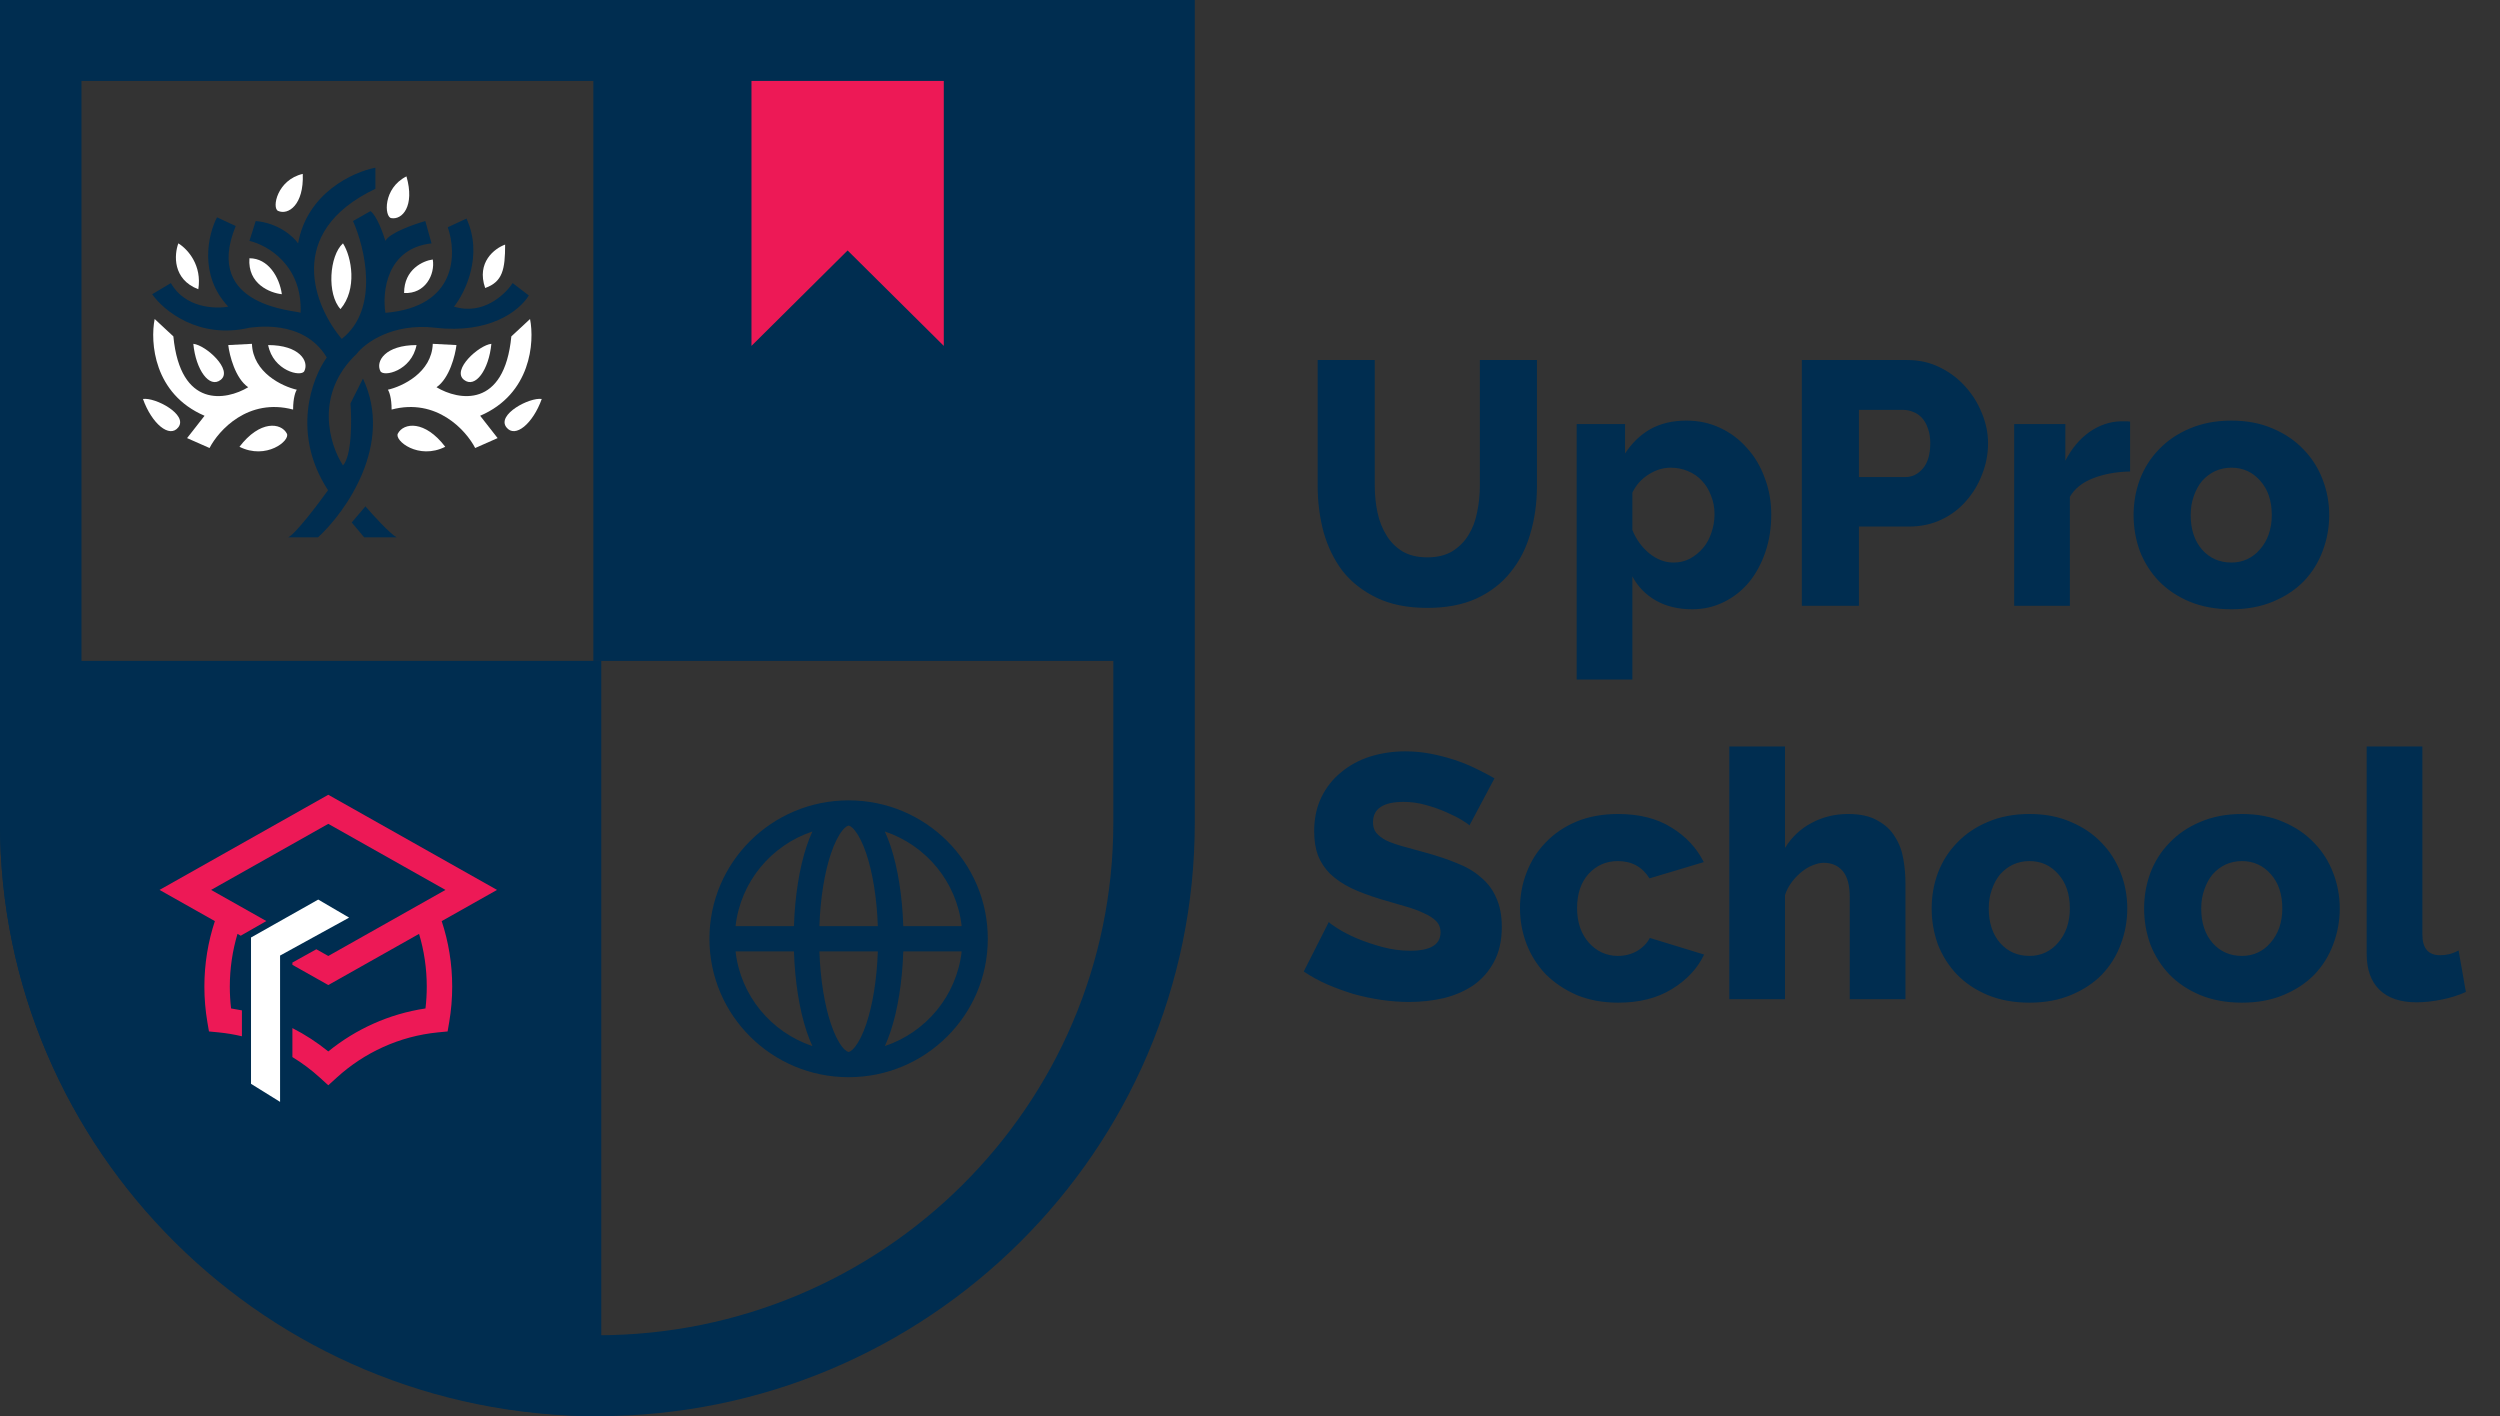 <?xml version="1.0" encoding="UTF-8"?> <svg xmlns="http://www.w3.org/2000/svg" width="173" height="98" viewBox="0 0 173 98" fill="none"><rect x="0" y="0" width="173" height="98" fill="#333333" stroke="none"/> <path d="M79.383 3.268H41.06V45.734H79.383V3.268Z" fill="#002D50"></path> <path d="M65.31 23.936V5.068H52.002V23.936L58.655 17.332L65.31 23.936Z" fill="#ED1956"></path> <path fill-rule="evenodd" clip-rule="evenodd" d="M77.042 5.6H5.637V56.933C5.637 76.521 21.622 92.4 41.34 92.4C61.057 92.4 77.042 76.521 77.042 56.933V5.6ZM0 0V56.933C0 79.614 18.508 98 41.34 98C64.171 98 82.679 79.614 82.679 56.933V0H0Z" fill="#002D50"></path> <path d="M0 45.732H41.608V97.999C18.628 97.999 0 79.637 0 56.987V45.732Z" fill="#002D50"></path> <path d="M34.394 61.582L22.717 54.998L11.04 61.582L14.869 63.741C14.398 65.167 14.143 66.692 14.143 68.276C14.143 69.107 14.213 69.923 14.348 70.717L14.46 71.376L15.129 71.441C15.678 71.495 16.216 71.586 16.741 71.711V69.918C16.494 69.867 16.244 69.823 15.991 69.785C15.933 69.291 15.903 68.787 15.903 68.276C15.903 67.004 16.089 65.778 16.435 64.624L16.588 64.71L16.627 64.732L16.665 64.753L16.741 64.703L18.431 63.737L14.608 61.582L22.717 57.01L30.826 61.582L22.717 66.154L21.89 65.688L20.234 66.609V66.766L22.717 68.166L28.999 64.624C29.345 65.778 29.532 67.004 29.532 68.276C29.532 68.787 29.502 69.291 29.443 69.785C26.92 70.162 24.616 71.218 22.717 72.76C21.951 72.138 21.119 71.595 20.234 71.144V73.149C20.908 73.559 21.541 74.032 22.124 74.562L22.717 75.101L23.311 74.562C25.209 72.837 27.634 71.705 30.306 71.441L30.974 71.376L31.087 70.717C31.222 69.923 31.292 69.107 31.292 68.276C31.292 66.692 31.037 65.167 30.565 63.741L34.394 61.582Z" fill="#ED1956"></path> <path d="M19.381 66.125L24.159 63.5L22.022 62.25L17.37 64.875V75L19.381 76.25V66.125Z" fill="white"></path> <path d="M98.77 38.569C99.444 38.569 100.014 38.433 100.48 38.161C100.946 37.874 101.323 37.499 101.612 37.036C101.901 36.572 102.102 36.045 102.215 35.455C102.343 34.848 102.407 34.233 102.407 33.61V24.914H106.358V33.61C106.358 34.792 106.205 35.894 105.9 36.916C105.611 37.938 105.153 38.832 104.527 39.599C103.917 40.365 103.13 40.972 102.166 41.419C101.219 41.851 100.087 42.066 98.77 42.066C97.405 42.066 96.241 41.835 95.277 41.371C94.314 40.908 93.527 40.294 92.916 39.527C92.322 38.744 91.881 37.842 91.592 36.82C91.318 35.798 91.182 34.728 91.182 33.61V24.914H95.133V33.61C95.133 34.265 95.197 34.888 95.325 35.478C95.454 36.069 95.662 36.596 95.952 37.059C96.241 37.523 96.61 37.89 97.06 38.161C97.526 38.433 98.096 38.569 98.77 38.569ZM117.103 42.162C116.139 42.162 115.305 41.962 114.598 41.563C113.891 41.164 113.345 40.605 112.96 39.886V47.025H109.106V29.346H112.454V31.382C112.92 30.663 113.498 30.104 114.188 29.705C114.895 29.306 115.73 29.106 116.694 29.106C117.545 29.106 118.323 29.274 119.03 29.609C119.753 29.945 120.371 30.408 120.885 30.999C121.415 31.574 121.824 32.26 122.113 33.059C122.418 33.842 122.571 34.688 122.571 35.598C122.571 36.541 122.435 37.411 122.162 38.209C121.888 39.008 121.511 39.703 121.029 40.294C120.548 40.868 119.97 41.324 119.295 41.659C118.621 41.994 117.89 42.162 117.103 42.162ZM115.802 38.928C116.22 38.928 116.597 38.84 116.934 38.665C117.288 38.473 117.593 38.225 117.85 37.922C118.107 37.618 118.299 37.267 118.428 36.868C118.572 36.453 118.645 36.021 118.645 35.574C118.645 35.111 118.564 34.688 118.404 34.305C118.259 33.905 118.051 33.562 117.778 33.275C117.521 32.987 117.199 32.764 116.814 32.604C116.444 32.444 116.043 32.364 115.61 32.364C115.08 32.364 114.566 32.524 114.068 32.843C113.586 33.147 113.217 33.562 112.96 34.089V36.676C113.217 37.315 113.602 37.85 114.116 38.281C114.646 38.712 115.208 38.928 115.802 38.928ZM124.686 41.922V24.914H131.985C132.804 24.914 133.551 25.082 134.225 25.417C134.915 25.753 135.502 26.192 135.984 26.735C136.481 27.278 136.867 27.893 137.14 28.579C137.429 29.266 137.573 29.961 137.573 30.663C137.573 31.414 137.437 32.133 137.164 32.819C136.907 33.506 136.538 34.121 136.056 34.664C135.59 35.207 135.02 35.638 134.346 35.958C133.671 36.277 132.924 36.437 132.105 36.437H128.637V41.922H124.686ZM128.637 33.011H131.864C132.33 33.011 132.732 32.811 133.069 32.412C133.406 32.013 133.575 31.43 133.575 30.663C133.575 30.264 133.518 29.921 133.406 29.633C133.31 29.346 133.173 29.106 132.997 28.915C132.82 28.723 132.619 28.587 132.394 28.507C132.169 28.412 131.944 28.364 131.72 28.364H128.637V33.011ZM147.403 32.628C146.471 32.644 145.628 32.795 144.873 33.083C144.118 33.37 143.573 33.802 143.235 34.377V41.922H139.381V29.346H142.922V31.885C143.356 31.039 143.91 30.376 144.584 29.897C145.275 29.418 146.006 29.17 146.776 29.154C146.953 29.154 147.081 29.154 147.162 29.154C147.242 29.154 147.322 29.162 147.403 29.178V32.628ZM154.413 42.162C153.337 42.162 152.374 41.986 151.522 41.635C150.687 41.284 149.981 40.813 149.403 40.222C148.824 39.615 148.383 38.92 148.078 38.138C147.789 37.339 147.644 36.509 147.644 35.646C147.644 34.784 147.789 33.961 148.078 33.179C148.383 32.38 148.824 31.686 149.403 31.095C149.981 30.488 150.687 30.009 151.522 29.657C152.374 29.29 153.337 29.106 154.413 29.106C155.489 29.106 156.445 29.29 157.28 29.657C158.114 30.009 158.821 30.488 159.399 31.095C159.977 31.686 160.419 32.38 160.724 33.179C161.029 33.961 161.182 34.784 161.182 35.646C161.182 36.509 161.029 37.339 160.724 38.138C160.435 38.92 160.002 39.615 159.423 40.222C158.845 40.813 158.131 41.284 157.28 41.635C156.445 41.986 155.489 42.162 154.413 42.162ZM151.595 35.646C151.595 36.636 151.86 37.435 152.39 38.042C152.92 38.633 153.594 38.928 154.413 38.928C154.814 38.928 155.184 38.848 155.521 38.688C155.858 38.529 156.147 38.305 156.388 38.018C156.645 37.73 156.846 37.387 156.99 36.988C157.135 36.572 157.207 36.125 157.207 35.646C157.207 34.656 156.942 33.865 156.412 33.275C155.882 32.668 155.216 32.364 154.413 32.364C154.012 32.364 153.634 32.444 153.281 32.604C152.944 32.764 152.646 32.987 152.39 33.275C152.149 33.562 151.956 33.913 151.811 34.329C151.667 34.728 151.595 35.167 151.595 35.646ZM101.685 57.119C101.636 57.055 101.468 56.936 101.179 56.76C100.89 56.584 100.528 56.4 100.095 56.209C99.661 56.017 99.188 55.849 98.674 55.706C98.159 55.562 97.646 55.49 97.132 55.49C95.719 55.49 95.012 55.961 95.012 56.903C95.012 57.191 95.084 57.431 95.229 57.622C95.389 57.814 95.614 57.99 95.903 58.149C96.208 58.293 96.586 58.428 97.036 58.556C97.485 58.684 98.007 58.828 98.601 58.988C99.42 59.211 100.159 59.459 100.817 59.73C101.476 59.986 102.03 60.313 102.48 60.712C102.946 61.096 103.299 61.567 103.539 62.126C103.796 62.685 103.925 63.356 103.925 64.138C103.925 65.096 103.74 65.911 103.371 66.582C103.018 67.237 102.544 67.771 101.95 68.186C101.356 68.586 100.673 68.881 99.902 69.073C99.131 69.249 98.336 69.336 97.517 69.336C96.891 69.336 96.249 69.288 95.59 69.193C94.932 69.097 94.29 68.961 93.663 68.785C93.037 68.594 92.426 68.37 91.832 68.115C91.254 67.859 90.716 67.564 90.219 67.228L91.953 63.803C92.017 63.883 92.226 64.034 92.579 64.258C92.932 64.482 93.366 64.705 93.88 64.929C94.41 65.152 94.996 65.352 95.638 65.527C96.281 65.703 96.931 65.791 97.59 65.791C98.987 65.791 99.685 65.368 99.685 64.521C99.685 64.202 99.581 63.938 99.372 63.731C99.164 63.523 98.874 63.339 98.505 63.18C98.135 63.004 97.694 62.844 97.18 62.701C96.683 62.557 96.136 62.397 95.542 62.222C94.755 61.982 94.073 61.727 93.495 61.455C92.916 61.167 92.435 60.84 92.049 60.473C91.68 60.105 91.399 59.682 91.206 59.203C91.029 58.724 90.941 58.165 90.941 57.526C90.941 56.632 91.11 55.841 91.447 55.155C91.784 54.468 92.242 53.893 92.82 53.43C93.398 52.951 94.064 52.591 94.819 52.352C95.59 52.112 96.401 51.993 97.252 51.993C97.846 51.993 98.433 52.048 99.011 52.16C99.589 52.272 100.143 52.416 100.673 52.591C101.203 52.767 101.693 52.967 102.142 53.19C102.608 53.414 103.034 53.638 103.419 53.861L101.685 57.119ZM105.183 62.844C105.183 61.982 105.336 61.159 105.641 60.377C105.946 59.578 106.387 58.884 106.966 58.293C107.544 57.686 108.25 57.207 109.085 56.855C109.937 56.504 110.9 56.328 111.976 56.328C113.438 56.328 114.666 56.64 115.662 57.263C116.657 57.87 117.404 58.668 117.902 59.658L114.144 60.784C113.646 59.986 112.915 59.587 111.952 59.587C111.149 59.587 110.475 59.882 109.928 60.473C109.399 61.063 109.134 61.854 109.134 62.844C109.134 63.339 109.206 63.794 109.35 64.21C109.495 64.609 109.696 64.953 109.953 65.24C110.21 65.527 110.507 65.751 110.844 65.911C111.197 66.07 111.566 66.15 111.952 66.15C112.434 66.15 112.875 66.039 113.277 65.815C113.679 65.575 113.975 65.272 114.168 64.905L117.926 66.055C117.461 67.028 116.714 67.827 115.686 68.45C114.674 69.073 113.438 69.384 111.976 69.384C110.916 69.384 109.961 69.208 109.109 68.857C108.275 68.49 107.56 68.011 106.966 67.42C106.387 66.813 105.946 66.118 105.641 65.336C105.336 64.537 105.183 63.707 105.183 62.844ZM131.857 69.145H128.003V62.078C128.003 61.263 127.842 60.664 127.521 60.281C127.199 59.898 126.758 59.706 126.196 59.706C125.971 59.706 125.722 59.762 125.449 59.874C125.192 59.97 124.935 60.122 124.678 60.329C124.437 60.521 124.212 60.752 124.004 61.024C123.795 61.295 123.634 61.599 123.522 61.934V69.145H119.668V51.657H123.522V58.676C123.988 57.925 124.598 57.35 125.353 56.951C126.124 56.536 126.967 56.328 127.882 56.328C128.733 56.328 129.416 56.48 129.93 56.784C130.46 57.071 130.861 57.446 131.134 57.91C131.423 58.357 131.616 58.868 131.712 59.443C131.809 60.002 131.857 60.553 131.857 61.096V69.145ZM140.439 69.384C139.364 69.384 138.4 69.208 137.549 68.857C136.714 68.506 136.007 68.035 135.429 67.444C134.851 66.837 134.41 66.142 134.104 65.36C133.815 64.561 133.671 63.731 133.671 62.868C133.671 62.006 133.815 61.183 134.104 60.401C134.41 59.602 134.851 58.907 135.429 58.317C136.007 57.71 136.714 57.231 137.549 56.88C138.4 56.512 139.364 56.328 140.439 56.328C141.516 56.328 142.471 56.512 143.306 56.88C144.141 57.231 144.848 57.71 145.426 58.317C146.004 58.907 146.446 59.602 146.751 60.401C147.056 61.183 147.208 62.006 147.208 62.868C147.208 63.731 147.056 64.561 146.751 65.36C146.462 66.142 146.028 66.837 145.45 67.444C144.872 68.035 144.157 68.506 143.306 68.857C142.471 69.208 141.516 69.384 140.439 69.384ZM137.621 62.868C137.621 63.859 137.886 64.657 138.416 65.264C138.946 65.855 139.62 66.15 140.439 66.15C140.841 66.15 141.21 66.07 141.547 65.911C141.885 65.751 142.174 65.527 142.415 65.24C142.672 64.953 142.872 64.609 143.017 64.21C143.161 63.794 143.234 63.347 143.234 62.868C143.234 61.878 142.969 61.087 142.439 60.497C141.909 59.89 141.243 59.587 140.439 59.587C140.038 59.587 139.661 59.666 139.307 59.826C138.97 59.986 138.673 60.209 138.416 60.497C138.175 60.784 137.982 61.135 137.838 61.551C137.693 61.95 137.621 62.389 137.621 62.868ZM155.142 69.384C154.066 69.384 153.103 69.208 152.252 68.857C151.417 68.506 150.71 68.035 150.132 67.444C149.554 66.837 149.112 66.142 148.807 65.36C148.518 64.561 148.373 63.731 148.373 62.868C148.373 62.006 148.518 61.183 148.807 60.401C149.112 59.602 149.554 58.907 150.132 58.317C150.71 57.71 151.417 57.231 152.252 56.88C153.103 56.512 154.066 56.328 155.142 56.328C156.218 56.328 157.174 56.512 158.009 56.88C158.844 57.231 159.55 57.71 160.129 58.317C160.707 58.907 161.149 59.602 161.453 60.401C161.758 61.183 161.911 62.006 161.911 62.868C161.911 63.731 161.758 64.561 161.453 65.36C161.164 66.142 160.731 66.837 160.153 67.444C159.575 68.035 158.86 68.506 158.009 68.857C157.174 69.208 156.218 69.384 155.142 69.384ZM152.324 62.868C152.324 63.859 152.589 64.657 153.119 65.264C153.649 65.855 154.323 66.15 155.142 66.15C155.544 66.15 155.913 66.07 156.25 65.911C156.588 65.751 156.877 65.527 157.118 65.24C157.374 64.953 157.575 64.609 157.72 64.21C157.864 63.794 157.936 63.347 157.936 62.868C157.936 61.878 157.672 61.087 157.142 60.497C156.612 59.89 155.945 59.587 155.142 59.587C154.741 59.587 154.363 59.666 154.01 59.826C153.673 59.986 153.376 60.209 153.119 60.497C152.878 60.784 152.685 61.135 152.541 61.551C152.396 61.95 152.324 62.389 152.324 62.868ZM163.774 51.657H167.628V64.665C167.628 65.623 168.038 66.102 168.857 66.102C169.05 66.102 169.259 66.078 169.483 66.031C169.724 65.967 169.941 65.879 170.134 65.767L170.639 68.642C170.158 68.865 169.604 69.041 168.977 69.169C168.351 69.297 167.765 69.36 167.219 69.36C166.111 69.36 165.26 69.073 164.665 68.498C164.071 67.923 163.774 67.093 163.774 66.007V51.657Z" fill="#002D50"></path> <path fill-rule="evenodd" clip-rule="evenodd" d="M50.901 64.088H54.941C55.01 61.958 55.329 60.017 55.826 58.532C55.944 58.182 56.073 57.849 56.217 57.54C53.366 58.492 51.244 61.023 50.901 64.088ZM58.724 55.385C53.404 55.385 49.093 59.673 49.093 64.963C49.093 70.254 53.404 74.542 58.724 74.542C64.044 74.542 68.356 70.254 68.356 64.963C68.356 59.673 64.044 55.385 58.724 55.385ZM58.724 57.135C58.707 57.135 58.55 57.144 58.28 57.485C58.018 57.816 57.743 58.349 57.496 59.085C57.068 60.364 56.77 62.111 56.702 64.088H60.746C60.678 62.111 60.38 60.364 59.952 59.085C59.705 58.349 59.43 57.816 59.168 57.485C58.898 57.144 58.742 57.135 58.724 57.135ZM62.507 64.088C62.438 61.958 62.12 60.017 61.622 58.532C61.504 58.182 61.374 57.849 61.231 57.54C64.082 58.492 66.204 61.023 66.547 64.088H62.507ZM60.746 65.839H56.702C56.77 67.816 57.068 69.563 57.496 70.841C57.743 71.578 58.018 72.111 58.28 72.442C58.55 72.782 58.707 72.792 58.724 72.792C58.742 72.792 58.898 72.782 59.168 72.442C59.43 72.111 59.705 71.578 59.952 70.841C60.38 69.563 60.678 67.816 60.746 65.839ZM61.231 72.387C61.374 72.077 61.504 71.744 61.622 71.395C62.12 69.909 62.438 67.969 62.507 65.839H66.547C66.204 68.904 64.082 71.435 61.231 72.387ZM56.217 72.387C56.073 72.077 55.944 71.744 55.826 71.395C55.329 69.909 55.01 67.969 54.941 65.839H50.901C51.244 68.904 53.366 71.435 56.217 72.387Z" fill="#002D50"></path> <path d="M22.009 37.185H19.938C20.422 36.98 21.98 34.925 22.7 33.923C20.145 30.009 21.578 26.169 22.613 24.739C20.973 21.992 17.435 22.679 17.262 22.679C13.741 23.503 11.307 21.477 10.53 20.361L11.825 19.588C12.791 21.305 14.874 21.391 15.795 21.219C13.724 19.022 14.414 16.183 15.018 15.039L16.313 15.64C13.983 21.305 20.628 21.477 20.801 21.648C20.939 18.352 18.5 16.956 17.262 16.67L17.694 15.296C19.282 15.434 20.312 16.384 20.628 16.842C21.25 13.339 24.455 11.892 25.979 11.605V13.065C19.627 16.086 21.779 21.248 23.649 23.451C26.273 21.391 25.26 17.156 24.426 15.296L25.634 14.61C26.049 14.884 26.497 16.098 26.67 16.67C26.946 16.12 28.626 15.525 29.432 15.296L29.863 16.842C26.756 17.185 26.44 20.189 26.67 21.648C31.641 21.236 31.618 17.528 30.985 15.726L32.28 15.125C33.454 17.666 32.194 20.247 31.417 21.219C33.419 21.837 34.955 20.39 35.473 19.588L36.595 20.447C35.905 21.563 33.833 23.108 30.122 22.679C27.153 22.335 25.26 23.737 24.685 24.481C21.716 27.297 22.815 30.805 23.735 32.207C24.357 31.52 24.34 29.059 24.253 27.915L25.116 26.198C27.257 30.73 23.937 35.411 22.009 37.185Z" fill="#002D50"></path> <path d="M20.541 26.969C20.455 27.083 20.283 27.518 20.283 28.342C17.176 27.518 15.133 29.773 14.5 31.003L12.946 30.317L14.155 28.771C10.633 27.261 10.386 23.678 10.703 22.076L11.997 23.278C12.48 28.291 15.651 27.713 17.176 26.797C16.278 26.179 15.881 24.594 15.795 23.879L17.434 23.793C17.504 25.784 19.535 26.74 20.541 26.969Z" fill="white"></path> <path d="M26.84 26.969C26.926 27.083 27.099 27.518 27.099 28.342C30.206 27.518 32.249 29.773 32.882 31.003L34.435 30.317L33.227 28.771C36.748 27.261 36.996 23.678 36.679 22.076L35.385 23.278C34.901 28.291 31.731 27.713 30.206 26.797C31.104 26.179 31.501 24.594 31.587 23.879L29.947 23.793C29.878 25.784 27.847 26.74 26.84 26.969Z" fill="white"></path> <path d="M21.059 25.681C21.404 24.995 20.714 23.879 18.556 23.879C18.901 25.664 20.843 26.111 21.059 25.681Z" fill="white"></path> <path d="M19.242 14.594C19.946 14.909 21.039 14.177 20.951 12.033C19.171 12.449 18.802 14.397 19.242 14.594Z" fill="white"></path> <path d="M27.071 15.093C27.829 15.235 28.719 14.269 28.127 12.205C26.495 13.025 26.596 15.005 27.071 15.093Z" fill="white"></path> <path d="M26.322 25.681C25.976 24.995 26.667 23.879 28.824 23.879C28.479 25.664 26.537 26.111 26.322 25.681Z" fill="white"></path> <path d="M19.851 30.006C19.451 29.238 17.982 29.065 16.571 30.918C18.424 31.847 20.101 30.486 19.851 30.006Z" fill="white"></path> <path d="M27.53 30.006C27.931 29.238 29.4 29.065 30.811 30.918C28.957 31.847 27.28 30.486 27.53 30.006Z" fill="white"></path> <path d="M13.378 23.793C14.241 23.879 16.14 25.596 15.277 26.282C14.491 26.908 13.55 25.595 13.378 23.793Z" fill="white"></path> <path d="M34.003 23.793C33.14 23.879 31.241 25.596 32.104 26.282C32.89 26.908 33.83 25.595 34.003 23.793Z" fill="white"></path> <path d="M9.893 27.609C10.751 27.483 13.013 28.689 12.344 29.564C11.734 30.36 10.501 29.315 9.893 27.609Z" fill="white"></path> <path d="M37.489 27.609C36.63 27.483 34.369 28.689 35.038 29.564C35.647 30.36 36.88 29.315 37.489 27.609Z" fill="white"></path> <path d="M25.288 35.039L24.339 36.155L25.202 37.185H27.446C26.963 36.91 25.806 35.64 25.288 35.039Z" fill="#002D50"></path> <path d="M13.723 20.016C13.982 18.385 13.032 17.269 12.342 16.84C12.054 17.612 11.927 19.329 13.723 20.016Z" fill="white"></path> <path d="M17.261 17.871C18.556 17.871 19.333 19.159 19.505 20.36C18.7 20.275 17.123 19.657 17.261 17.871Z" fill="white"></path> <path d="M23.734 16.84C22.785 17.698 22.612 20.359 23.562 21.389C24.735 20.016 24.338 17.784 23.734 16.84Z" fill="white"></path> <path d="M29.948 17.957C30.121 18.987 29.43 20.36 27.963 20.275C27.963 18.627 29.287 18.043 29.948 17.957Z" fill="white"></path> <path d="M33.574 19.93C34.782 19.501 34.955 18.643 34.955 16.926C34.236 17.183 32.953 18.145 33.574 19.93Z" fill="white"></path> </svg> 